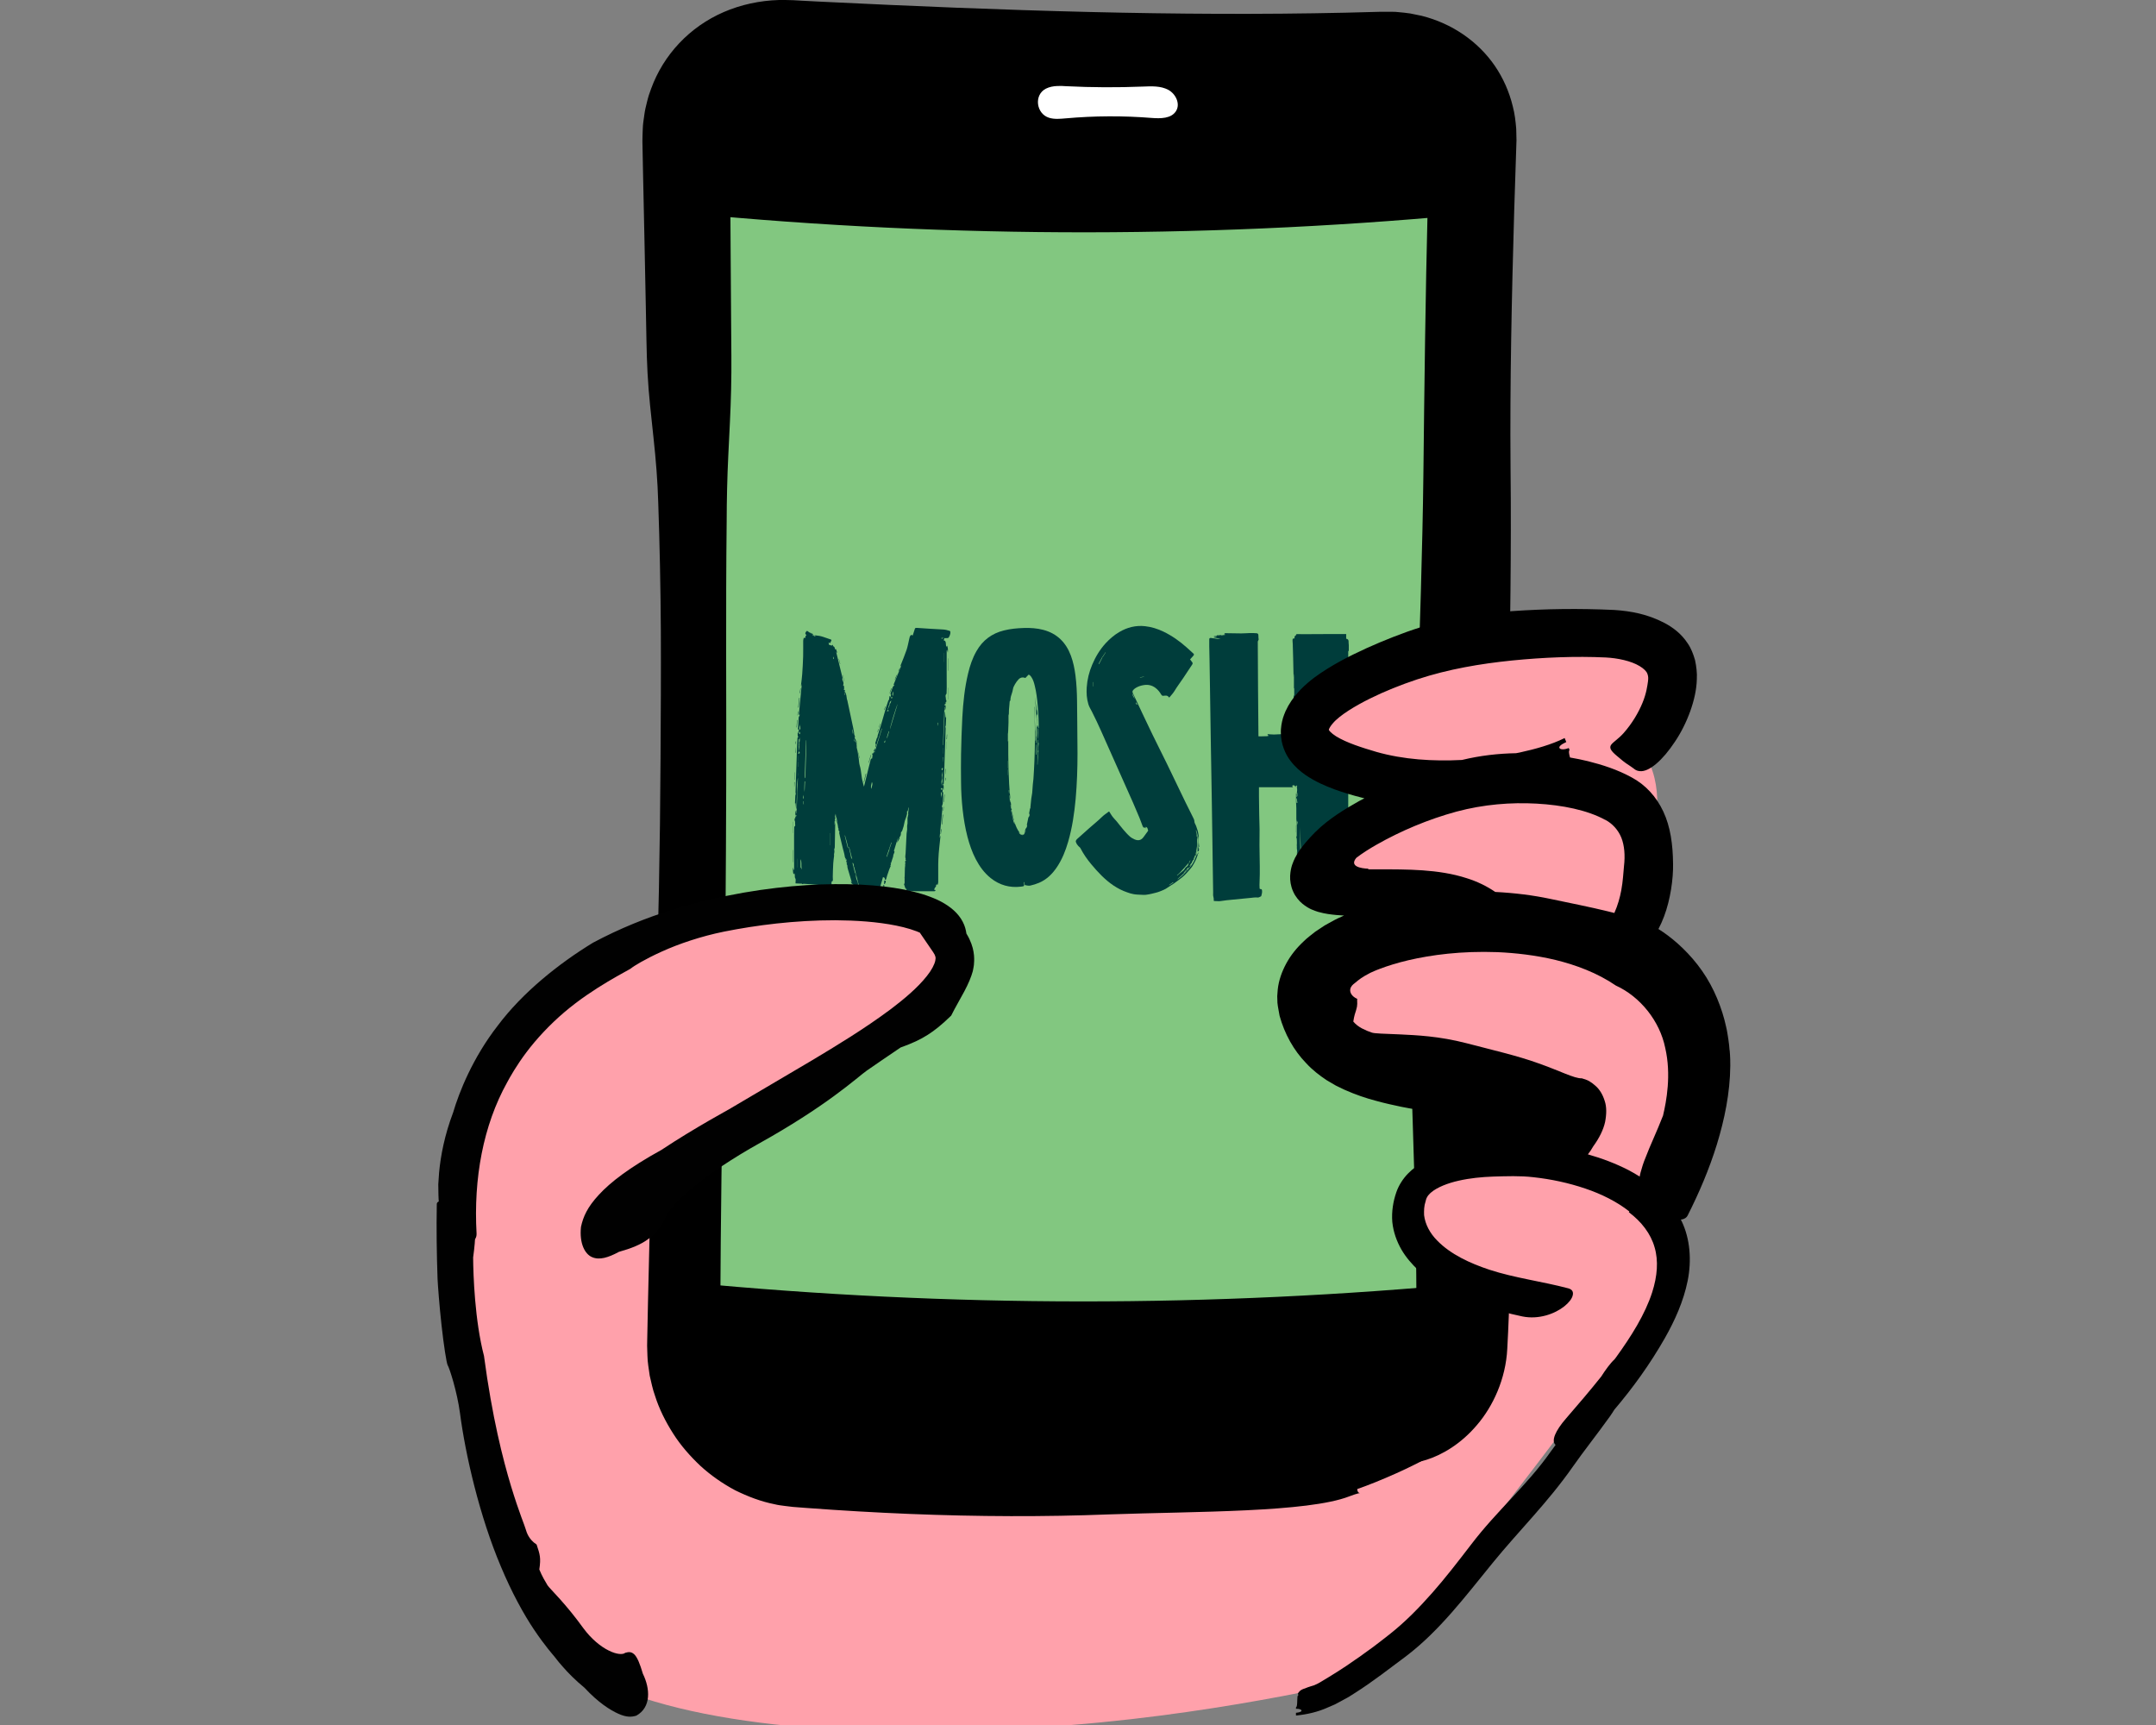 <?xml version="1.0" encoding="UTF-8"?>
<svg xmlns="http://www.w3.org/2000/svg" width="400" height="320" viewBox="0 0 400 320" fill="none">
  <rect x="0" y="0" width="400" height="320" fill="#808080" stroke="none"/>
  <g clip-path="url(#clip0_336_5064)">
    <g clip-path="url(#clip1_336_5064)">
      <path d="M113.384 312.735C133.013 321.396 168.303 322.744 198.645 320.009C228.996 317.588 254.4 311.073 254.381 311.215C267.913 294.083 281.418 276.591 294.903 258.746C294.903 258.841 319.471 244.587 307.002 222.232C307.002 222.241 319.528 201.899 308.151 179.781C305.672 176.714 303.184 173.628 300.696 170.532C300.696 170.551 312.472 151.092 304.988 139.724C301.285 134.093 268.075 132.725 235.691 129.686C203.327 127.141 172.662 136.078 172.69 136.116C144.514 162.232 116.47 174.596 88.512 197.616C88.531 197.426 74.096 295.385 113.374 312.735H113.384Z" fill="#FFA1AB"></path>
      <path d="M256.261 269.136C219.927 271.757 183.45 271.795 147.116 269.231C137.638 268.566 129.965 260.152 129.965 250.693V27.027C129.965 17.559 137.638 10.627 147.116 11.291C183.45 13.846 219.927 13.818 256.261 11.197C265.739 10.513 273.403 17.436 273.403 26.904C273.403 101.462 273.403 176.021 273.403 250.57C273.403 260.028 265.729 268.461 256.261 269.136Z" fill="#82C780"></path>
      <path fill-rule="evenodd" clip-rule="evenodd" d="M256.261 264.625V266.106C243.175 266.847 246.537 268.699 256.261 268.329V269.069C253.631 269.554 254.286 272.972 253.289 275.195C252.956 275.945 251.864 275.1 251.807 276.021C251.703 277.825 253.783 276.258 250.326 277.588C242.624 280.579 221.864 280.37 205.739 280.931C193.858 281.396 181.408 281.358 168.778 280.845C162.462 280.589 156.1 280.218 149.746 279.744C148.949 279.687 148.16 279.62 147.363 279.563C147.258 279.554 147.144 279.544 147.04 279.535C146.878 279.516 146.726 279.497 146.565 279.478C146.252 279.44 145.929 279.402 145.615 279.364C144.979 279.278 144.352 279.212 143.726 279.05C141.199 278.556 138.74 277.616 136.394 276.458C134.077 275.223 131.902 273.713 129.955 271.937C128.046 270.133 126.29 268.148 124.884 265.926C123.479 263.723 122.292 261.368 121.522 258.917C121.076 257.702 120.839 256.448 120.544 255.214C120.373 253.97 120.136 252.716 120.117 251.491C120.098 250.883 120.079 250.275 120.06 249.668C120.06 249.278 120.079 248.889 120.079 248.5C120.098 247.721 120.107 246.952 120.126 246.173C120.155 244.625 120.193 243.077 120.221 241.538C120.364 235.394 120.506 229.335 120.649 223.419C120.981 211.586 121.304 200.313 121.598 189.962C122.14 173.048 122.472 156.79 122.548 140.788C122.595 132.792 122.643 124.862 122.605 116.952C122.557 109.041 122.396 101.14 122.121 93.21C122.007 89.24 121.684 85.252 121.247 81.244C120.82 77.227 120.345 73.2 120.136 69.183C119.917 65.166 119.927 61.149 119.822 57.103C119.737 53.058 119.651 48.993 119.575 44.891C119.49 40.788 119.405 36.667 119.31 32.498C119.272 30.418 119.234 28.329 119.186 26.23C119.177 26.04 119.186 25.565 119.205 25.138C119.224 24.71 119.243 24.293 119.253 23.865C119.272 23.01 119.424 22.184 119.537 21.339C119.642 20.494 119.841 19.677 120.05 18.86C120.155 18.452 120.259 18.034 120.383 17.645C120.525 17.246 120.668 16.857 120.801 16.458C123.099 10.152 127.933 4.986 134.267 2.241C137.42 0.874 140.943 0.104 144.533 0C145.406 0 146.375 0 147.182 0.038C147.733 0.066 148.284 0.095 148.825 0.133C149.927 0.19 151.028 0.247 152.13 0.304C186.584 1.994 218.417 3.048 249.613 2.355C251.56 2.317 253.507 2.26 255.454 2.203C255.701 2.203 255.938 2.184 256.185 2.184C256.546 2.184 256.897 2.184 257.258 2.184C257.999 2.203 258.73 2.156 259.462 2.251C260.193 2.327 260.924 2.384 261.636 2.498C262.349 2.631 263.061 2.783 263.764 2.934C269.367 4.34 274.191 7.654 277.315 12.184C278.873 14.454 280.012 17.027 280.668 19.744C281.028 21.092 281.19 22.507 281.304 23.913C281.323 24.625 281.342 25.328 281.351 26.03C281.332 26.524 281.323 27.027 281.304 27.521C281.18 31.415 281.047 35.318 280.924 39.221C280.478 54.843 280.117 70.608 280.25 86.714C280.592 117.426 279.177 145.783 279.965 184.587C280.126 191.652 280.231 200.294 280.297 209.421C280.364 218.547 280.354 228.167 280.136 237.189C280.069 239.449 280.003 241.662 279.936 243.827C279.889 244.91 279.851 245.983 279.803 247.028C279.746 248.101 279.689 249.164 279.642 250.209C279.367 255.783 277.002 260.883 274.02 264.349C271.038 267.882 267.524 269.896 264.675 270.798C261.788 271.709 259.547 271.51 258.293 271.045C257.116 270.522 256.84 270.076 256.745 269.573C256.66 269.06 256.764 268.452 256.556 267.559C255.986 264.824 256.375 263.856 256.442 261.633C256.508 260.066 256.717 259.041 256.983 258.386C257.116 258.025 257.277 257.778 257.467 257.588C257.638 257.341 257.876 257.255 258.122 257.085C258.635 256.819 259.348 256.6 260.183 256.03C261.019 255.489 261.969 254.539 262.415 253.143C262.538 252.858 262.557 252.555 262.643 252.251C262.681 252.099 262.662 251.947 262.69 251.785C262.7 251.709 262.709 251.624 262.719 251.548C262.719 251.538 262.719 251.396 262.728 251.301V250.997C262.747 249.373 262.766 247.749 262.785 246.125C262.804 242.877 262.785 239.63 262.757 236.401C262.69 229.943 262.548 223.542 262.377 217.331C262.054 204.91 261.456 193.248 261.655 183.286C261.893 166.733 262.415 149.696 262.899 133.428C263.384 117.16 263.925 101.662 264.077 88.205C264.267 71.216 264.466 54.701 264.875 38.452C264.922 36.42 264.97 34.388 265.017 32.374C265.046 31.367 265.065 30.351 265.093 29.345C265.103 28.841 265.122 28.338 265.131 27.835C265.131 27.54 265.131 27.246 265.131 26.952C265.065 24.872 264.286 22.858 262.833 21.358C261.38 19.867 259.376 18.927 257.173 18.756C256.897 18.756 256.613 18.756 256.337 18.737C256.29 18.737 256.147 18.737 256.024 18.737C255.9 18.737 255.777 18.746 255.653 18.756C255.406 18.765 255.16 18.775 254.913 18.784C253.915 18.822 252.928 18.87 251.931 18.908C249.946 18.984 247.961 19.05 245.986 19.107C214.286 20.038 182.928 19.069 150.668 16.923C149.613 16.857 148.559 16.781 147.505 16.705C147.372 16.705 147.249 16.686 147.116 16.676C147.021 16.676 146.935 16.676 146.84 16.676C146.66 16.676 146.48 16.676 146.299 16.667C145.929 16.629 145.577 16.695 145.226 16.714C143.801 16.847 142.434 17.236 141.19 17.863C138.702 19.126 136.783 21.377 135.957 24.036C135.872 24.378 135.786 24.71 135.691 25.052C135.615 25.394 135.596 25.745 135.53 26.097C135.463 26.838 135.435 27.36 135.444 28.556C135.454 30.646 135.473 32.735 135.482 34.815C135.511 38.984 135.53 43.143 135.558 47.303C135.587 51.462 135.615 55.612 135.644 59.753C135.663 63.894 135.748 68.034 135.644 72.146C135.558 76.258 135.311 80.361 135.122 84.454C134.922 88.547 134.827 92.65 134.818 96.743C134.628 113.124 134.78 129.449 134.732 145.67C134.675 161.899 134.599 178.053 134.267 194.131C133.925 210.18 133.716 226.173 133.64 242.156C133.64 244.15 133.621 246.154 133.612 248.148C133.612 249.136 133.612 250.123 133.612 251.121C133.631 251.519 133.65 251.909 133.669 252.308C133.707 252.707 133.782 253.096 133.839 253.495C134.409 256.638 136.1 259.668 138.54 261.88C141.019 264.093 144.086 265.385 147.334 265.584C151.332 265.84 155.34 266.068 159.348 266.268C191.408 267.806 223.659 267.075 256.29 264.615L256.261 264.625Z" fill="black"></path>
      <path d="M127.714 237.911C176.166 242.564 224.95 242.592 273.402 237.996C273.222 243.951 273.042 249.895 272.861 255.85C272.861 255.65 270.383 270.171 234.514 272.07C198.607 274.482 137.714 269.012 137.752 268.528C137.752 268.556 125.777 256.875 127.714 237.92V237.911Z" fill="black"></path>
      <path d="M276.081 39.411C226.679 44.273 176.916 44.321 127.505 39.563C127.505 39.06 127.505 38.547 127.505 38.044C127.505 20.988 141.313 8.595 158.388 9.535C187.306 11.14 216.29 11.111 245.197 9.449C262.272 8.481 276.081 20.845 276.081 37.901V39.421V39.411Z" fill="black"></path>
      <path d="M246.954 277.446C250.345 277.569 268.009 269.877 269.765 266.961C271.522 264.179 250.867 259.649 250.867 259.573C250.867 259.573 243.574 277.398 246.954 277.455V277.446Z" fill="black"></path>
      <path d="M250.164 120.731C250.155 120.779 250.136 120.836 250.136 120.883C250.136 120.912 250.136 120.95 250.136 120.988C250.136 126.097 250.136 131.216 250.136 136.325C250.136 137.635 250.136 138.955 250.136 140.266C250.136 142.45 250.136 144.644 250.136 146.828C250.136 149.041 250.136 151.263 250.136 153.476C250.136 154.834 250.107 156.201 250.107 157.559C250.107 159.725 250.088 161.899 250.126 164.065C250.126 164.511 250.041 164.929 250.022 165.366C250.022 165.489 249.965 165.527 249.841 165.508C249.67 165.48 249.49 165.451 249.281 165.413L249.462 166.486C249.262 166.515 249.044 166.553 248.825 166.581C247.505 166.781 246.185 166.971 244.875 167.17C244.134 167.284 243.384 167.398 242.643 167.531C242.519 167.55 242.415 167.654 242.292 167.721L242.244 167.597H242.187L242.149 167.854C242.054 167.711 241.931 167.578 241.864 167.417C241.798 167.265 241.779 167.085 241.741 166.914C241.665 166.572 241.589 166.22 241.494 165.888C241.456 165.774 241.361 165.66 241.256 165.594C240.981 165.423 240.877 165.157 240.848 164.872C240.772 164.131 240.696 163.39 240.658 162.64C240.611 161.757 240.601 160.883 240.573 160C240.573 159.801 240.592 159.592 240.62 159.392C240.744 158.566 240.62 157.749 240.62 156.923C240.62 156.904 240.601 156.885 240.573 156.819V157.616H240.554C240.554 157.408 240.516 157.199 240.554 156.999C240.63 156.61 240.62 156.23 240.601 155.841C240.601 155.679 240.582 155.508 240.525 155.347L240.506 155.632V154.976L240.525 155.176H240.582C240.582 155.119 240.582 155.052 240.582 154.995C240.582 154.34 240.582 153.694 240.582 153.039C240.582 152.65 240.516 152.27 240.506 151.88C240.497 151.244 240.506 150.608 240.506 149.972C240.506 149.563 240.468 149.155 240.449 148.756C240.449 148.614 240.449 148.481 240.449 148.338C240.449 147.958 240.449 147.578 240.449 147.151C240.516 147.256 240.544 147.294 240.573 147.341C240.563 147.512 240.544 147.673 240.535 147.854C240.858 147.645 240.601 147.36 240.725 147.085L240.592 147.199C240.63 146.809 240.725 146.42 240.592 146.031C240.592 146.012 240.658 145.983 240.658 145.964C240.658 145.879 240.649 145.793 240.639 145.717L240.582 145.698L240.44 145.945L240.421 145.765H240.364L240.326 146.069L240.383 146.031C240.297 145.917 240.221 145.736 240.107 145.689C239.946 145.632 239.756 145.689 239.661 145.898L239.851 145.831V146.04H233.574C233.574 146.61 233.574 147.17 233.574 147.73C233.574 148.224 233.583 148.709 233.593 149.202C233.593 149.858 233.602 150.513 233.621 151.159C233.64 152.042 233.678 152.925 233.688 153.818C233.688 154.815 233.669 155.803 233.669 156.8C233.669 157.465 233.688 158.139 233.697 158.804C233.707 159.44 233.716 160.076 233.726 160.712C233.726 161.197 233.726 161.681 233.726 162.165C233.716 162.84 233.688 163.514 233.669 164.188C233.669 164.369 233.688 164.54 233.688 164.72C233.688 164.853 233.726 164.938 233.877 164.929C234.067 164.919 234.115 165.024 234.143 165.195C234.181 165.518 234.115 165.812 234.029 166.116C234.01 166.173 233.991 166.258 233.953 166.277C233.754 166.363 233.526 166.524 233.336 166.496C232.871 166.439 232.415 166.534 231.959 166.572C230.506 166.705 229.053 166.857 227.6 166.999C227.182 167.047 226.755 167.123 226.337 167.17C226.176 167.189 226.005 167.17 225.843 167.17C225.634 167.17 225.435 167.151 225.207 167.142C225.207 167.094 225.198 167.047 225.188 166.999C225.188 166.79 225.188 166.591 225.122 166.372C225.036 166.116 225.074 165.822 225.074 165.537C225.036 163.409 225.008 161.282 224.979 159.155C224.97 158.243 224.951 157.332 224.941 156.41C224.903 154.055 224.875 151.7 224.837 149.345C224.808 147.825 224.78 146.306 224.761 144.786C224.723 142.336 224.685 139.877 224.637 137.427C224.609 135.784 224.58 134.141 224.561 132.507C224.533 130.826 224.504 129.145 224.485 127.465C224.457 125.869 224.428 124.274 224.409 122.678C224.39 121.729 224.371 120.769 224.352 119.82C224.352 119.43 224.352 119.031 224.352 118.642C224.352 118.386 224.438 118.319 224.694 118.348C225.065 118.386 225.425 118.471 225.786 118.509C226.014 118.538 226.242 118.509 226.47 118.49L225.179 118.281C225.235 118.129 225.368 118.196 225.473 118.177C225.587 118.158 225.71 118.148 225.824 118.12L225.216 118.072V118.025C225.349 118.015 225.482 117.996 225.615 117.987C225.653 117.987 225.72 117.977 225.729 117.949C225.796 117.787 225.929 117.844 226.043 117.854C226.233 117.873 226.413 117.759 226.603 117.835C226.632 117.844 226.669 117.844 226.698 117.854C226.698 117.873 226.679 117.901 226.679 117.92C226.679 117.93 226.707 117.949 226.726 117.949C226.745 117.949 226.774 117.93 226.774 117.92C226.707 117.74 226.831 117.825 226.907 117.825C227.04 117.825 227.173 117.787 227.306 117.778V117.721L227.106 117.654V117.607L227.268 117.578L227.163 117.503V117.465C227.344 117.465 227.524 117.465 227.695 117.465C228.559 117.474 229.433 117.503 230.297 117.503C230.848 117.503 231.399 117.446 231.95 117.436C232.348 117.436 232.747 117.436 233.146 117.474C233.393 117.493 233.479 117.664 233.469 117.911C233.46 118.158 233.498 118.414 233.517 118.652L233.355 119.003C233.393 124.853 233.403 130.712 233.479 136.591C233.849 136.591 234.2 136.61 234.561 136.581C234.675 136.581 234.78 136.581 234.894 136.581C235.036 136.581 235.179 136.543 235.34 136.515L235.141 136.182C235.558 136.211 235.967 136.258 236.366 136.258C236.774 136.258 237.192 136.201 237.6 136.201C238.018 136.201 238.436 136.23 238.854 136.23C239.272 136.23 239.689 136.23 240.136 136.23C240.136 136.144 240.145 136.069 240.145 136.002C240.145 135.451 240.145 134.91 240.145 134.359C240.145 134.207 240.269 134.074 240.212 133.913C240.041 133.428 240.212 132.935 240.174 132.441C240.155 132.165 240.174 131.899 240.126 131.615L240.107 131.842H240.126V130.779H240.174V131.073H240.231L240.136 129.82H240.107V130.693H240.069L240.012 128.965C240.012 128.965 240.05 129.003 240.05 129.012C240.05 129.012 240.05 129.022 240.05 129.031C240.05 129.041 240.069 129.06 240.117 129.117V127.607L240.06 127.759V125.062H240.031L240.003 125.565H239.993C239.965 124.407 239.946 123.248 239.917 122.089C239.898 121.197 239.87 120.304 239.841 119.411C239.841 119.202 239.784 118.984 239.803 118.775C239.822 118.452 239.841 118.452 240.174 118.433C240.174 118.31 240.155 118.158 240.202 118.053C240.24 117.958 240.373 117.911 240.478 117.835L240.411 117.787C240.478 117.73 240.544 117.626 240.611 117.626C241 117.626 241.399 117.645 241.788 117.645C243.042 117.645 244.295 117.626 245.549 117.626C246.945 117.626 248.341 117.626 249.756 117.626V118.471C249.756 118.471 249.756 118.481 249.775 118.49C250.126 118.538 250.221 118.766 250.202 119.088C250.193 119.278 250.231 119.468 250.24 119.658V120.779L250.164 120.731ZM241.684 165.461C241.513 161.434 241.342 157.427 241.171 153.428C241.19 155.442 241.237 157.455 241.304 159.459C241.37 161.472 241.465 163.476 241.551 165.489L241.684 165.451V165.461ZM240.573 148.11H240.487C240.506 148.376 240.516 148.642 240.544 148.899C240.544 148.927 240.601 148.965 240.63 148.965C240.658 148.965 240.706 148.918 240.706 148.899C240.668 148.633 240.62 148.376 240.582 148.12L240.573 148.11ZM240.62 152.925H240.677L240.763 152.403H240.715L240.668 152.536L240.649 152.279H240.611V152.925H240.62Z" fill="#003D3B"></path>
      <path d="M150.943 117.825C151.313 117.873 151.684 117.901 152.045 117.968C152.263 118.006 152.481 118.072 152.7 118.139C153.175 118.291 153.64 118.462 154.115 118.623C154.257 118.671 154.305 118.747 154.21 118.889C154.134 119.012 154.096 119.155 154.039 119.297L153.726 119.202L153.839 119.668C154.02 119.601 154.143 119.696 154.248 119.772L154.561 119.611L154.523 119.886C154.827 119.886 154.837 120.133 154.903 120.332C154.932 120.418 154.932 120.56 155.103 120.399L155.34 121.121L155.302 121.14L155.188 120.931H155.15C155.15 120.988 155.15 121.035 155.169 121.083C155.549 122.621 155.929 124.16 156.299 125.698C156.318 125.774 156.29 125.86 156.28 125.945C156.28 126.002 156.28 126.059 156.28 126.106C156.347 126.287 156.451 126.458 156.489 126.648C156.518 126.79 156.461 126.942 156.442 127.094C156.442 127.123 156.423 127.161 156.413 127.189H156.556C156.575 127.369 156.631 127.55 156.613 127.73C156.603 127.825 156.508 127.911 156.603 128.015C156.65 128.329 156.698 128.633 156.745 128.946L156.821 128.927L156.594 128.015L156.66 127.968C156.717 128.025 156.774 128.091 156.821 128.158L156.698 128.177C156.736 128.262 156.783 128.357 156.831 128.443C157.002 128.803 157.078 129.183 157.106 129.573C157.106 129.706 157.182 129.829 157.211 129.953C157.572 131.643 157.933 133.343 158.293 135.033C158.36 135.356 158.417 135.67 158.474 135.992C158.483 136.068 158.464 136.144 158.464 136.163L158.664 136.752L158.626 136.771L158.55 136.648C158.578 136.809 158.531 136.971 158.692 137.104C158.778 137.17 158.759 137.351 158.787 137.483C158.844 137.768 158.892 138.063 158.949 138.348C158.949 138.357 158.949 138.376 158.949 138.386C158.882 138.775 159.101 139.117 159.129 139.487C159.167 139.905 159.253 140.313 159.319 140.731C159.376 141.14 159.376 141.567 159.49 141.956C159.822 143.001 159.775 144.112 160.088 145.157C160.164 145.404 160.183 145.651 160.288 145.935C160.611 144.625 160.924 143.362 161.237 142.108C161.323 141.776 161.408 141.434 161.494 141.102C161.541 140.912 161.56 140.693 161.807 140.693C161.826 140.551 161.845 140.437 161.855 140.323C161.855 140.218 161.959 140.114 161.826 140C161.788 139.972 161.855 139.82 161.883 139.706L161.978 139.801C162.064 139.715 162.007 139.459 162.263 139.573L162.32 139.373L162.168 139.44C162.045 139.364 162.168 139.022 162.415 138.794L162.311 139.278H162.358L163.631 135.176L163.574 135.157C163.498 135.394 163.412 135.632 163.336 135.879C163.222 136.239 163.146 136.619 163.004 136.961C162.804 137.464 162.7 138.006 162.51 138.519C162.5 138.557 162.481 138.595 162.462 138.623L162.405 138.604C162.405 138.547 162.415 138.49 162.434 138.433C162.491 138.253 162.557 138.063 162.396 137.892C162.377 137.873 162.396 137.816 162.415 137.778C162.5 137.502 162.576 137.237 162.662 136.961C162.69 136.885 162.757 136.819 162.804 136.752C162.804 136.676 162.795 136.581 162.823 136.496C163.042 135.784 163.27 135.071 163.488 134.359C163.811 133.276 164.115 132.194 164.428 131.121C164.542 130.731 164.675 130.342 164.808 129.962C164.837 129.896 164.913 129.839 164.941 129.801L165.027 129.117H165.103V129.335H165.169L165.33 128.87C165.273 128.841 165.226 128.832 165.198 128.804C165.188 128.785 165.197 128.737 165.207 128.709C165.349 128.281 165.492 127.854 165.644 127.426C165.672 127.36 165.748 127.313 165.796 127.256C165.853 127.189 165.9 127.123 165.948 127.056L165.9 127.018L165.815 127.085L165.767 127.056L167.239 123.438H167.211L167.087 123.618L167.03 123.59C167.059 123.523 167.078 123.447 167.106 123.381C167.477 122.441 167.876 121.51 168.198 120.551C168.417 119.905 168.521 119.221 168.683 118.557C168.797 118.091 168.74 118.12 169.025 117.778L169.338 117.873C169.443 117.54 169.556 117.227 169.651 116.914C169.784 116.448 169.775 116.458 170.25 116.486C171.798 116.591 173.346 116.695 174.903 116.771C175.349 116.79 175.767 116.895 176.185 117.028C176.252 117.047 176.318 117.161 176.328 117.227C176.347 117.607 176.195 117.949 176.005 118.272C175.976 118.329 175.862 118.357 175.786 118.367C175.596 118.386 175.406 118.376 175.207 118.386L174.675 118.319L174.713 118.557C174.818 118.405 174.941 118.367 175.093 118.405C175.122 118.405 175.169 118.386 175.207 118.376C175.188 118.452 175.16 118.538 175.141 118.614C175.122 118.709 174.979 118.832 175.235 118.841C175.311 118.841 175.416 119.003 175.444 119.098C175.492 119.269 175.482 119.449 175.501 119.63C175.511 119.734 175.53 119.829 175.549 119.924L175.625 119.953L175.701 119.753C175.862 120.029 175.919 120.684 175.843 121.092L175.729 120.579H175.663C175.653 120.655 175.634 120.731 175.634 120.798C175.634 121.975 175.634 123.143 175.634 124.321C175.634 125.413 175.644 126.496 175.644 127.588C175.644 127.911 175.625 128.243 175.615 128.566C175.615 128.623 175.615 128.699 175.577 128.737C175.264 129.06 175.549 129.43 175.482 129.772C175.672 129.915 175.539 130.114 175.558 130.294L175.482 130.209C175.378 130.342 175.577 130.627 175.254 130.646V130.94L175.368 130.788C175.501 130.94 175.473 131.491 175.302 131.833C175.292 131.709 175.264 131.605 175.264 131.501C175.264 131.396 175.283 131.292 175.292 131.187H175.216L174.951 138.205H175.008L175.273 132.042H175.321L175.425 133.134L175.52 133.001C175.52 133.096 175.53 133.153 175.53 133.21C175.511 133.647 175.501 134.074 175.473 134.511C175.473 134.615 175.416 134.71 175.378 134.824C175.397 134.9 175.444 135.005 175.444 135.109C175.425 135.879 175.397 136.638 175.368 137.407C175.302 139.487 175.235 141.567 175.169 143.647C175.15 144.169 175.122 144.701 175.093 145.223C175.093 145.318 175.122 145.451 174.97 145.48C174.96 145.48 174.941 145.584 174.97 145.594C175.112 145.717 175.074 145.888 175.074 146.04C175.074 146.201 175.074 146.353 175.074 146.515H175.008L174.97 146.22H174.913L174.856 146.98L174.979 146.923C174.979 147.227 174.979 147.521 174.979 147.816C174.96 148.243 174.941 148.661 174.903 149.088C174.894 149.212 174.818 149.316 174.789 149.44C174.751 149.554 174.723 149.668 174.694 149.782L174.761 149.801L174.808 149.658H174.875L174.324 155.404H174.362L174.409 155.1H174.466C174.466 155.166 174.476 155.233 174.466 155.29C174.39 155.973 174.314 156.657 174.248 157.341C174.105 158.68 174.048 160.029 174.067 161.377C174.077 162.137 174.077 162.897 174.067 163.656C174.067 163.827 173.982 164.008 173.934 164.207L173.868 164.046L173.678 164.141C173.669 164.312 173.697 164.473 173.517 164.606C173.403 164.691 173.374 164.9 173.308 165.052L173.574 165.119C173.545 165.309 173.403 165.337 173.26 165.337C172.216 165.337 171.171 165.337 170.136 165.337C169.784 165.337 169.433 165.29 169.082 165.271C168.873 165.261 168.654 165.271 168.445 165.261C168.179 165.261 168.151 165.233 168.179 164.976C168.179 164.938 168.179 164.9 168.179 164.862L168.009 164.881L167.695 163.951L167.762 163.922L167.819 163.979C167.819 163.979 167.828 163.96 167.828 163.941C167.847 162.963 167.847 161.994 167.885 161.016C167.885 160.779 167.98 160.551 167.923 160.304C167.904 160.237 167.98 160.152 168.018 160.057C167.781 159.962 167.961 159.763 168.018 159.706C168.151 159.554 168.037 159.506 167.971 159.44C167.99 159.392 168.037 159.345 168.028 159.316C167.885 158.965 167.999 158.614 168.018 158.262C168.065 157.056 168.132 155.85 168.198 154.644C168.217 154.388 168.284 154.141 168.303 153.884C168.322 153.685 168.284 153.476 168.293 153.276C168.293 153.105 168.36 152.925 168.369 152.754C168.379 152.45 168.369 152.146 168.369 151.842C168.369 151.728 168.388 151.624 168.417 151.51C168.445 151.368 168.493 151.216 168.512 151.073C168.521 151.007 168.474 150.931 168.483 150.864C168.55 150.513 168.54 150.162 168.616 149.81H168.559C168.521 149.972 168.474 150.152 168.436 150.332C168.417 150.399 168.464 150.513 168.322 150.475C168.312 150.475 168.255 150.56 168.265 150.598C168.36 150.94 168.198 151.254 168.122 151.567C168.065 151.814 167.933 152.032 167.866 152.279C167.781 152.612 167.733 152.944 167.648 153.276C167.572 153.561 167.477 153.837 167.382 154.103C167.363 154.169 167.315 154.236 167.258 154.283C167.125 154.407 167.135 154.549 167.144 154.72C167.144 154.862 167.078 155.014 167.011 155.147C166.964 155.252 166.812 155.29 166.888 155.47C166.916 155.537 166.812 155.67 166.755 155.774C166.66 155.964 166.565 156.144 166.451 156.334C166.432 155.992 166.669 155.698 166.66 155.347C166.546 155.651 166.432 155.964 166.328 156.268C166.185 156.714 166.043 157.17 165.919 157.626C165.891 157.721 165.767 157.844 165.948 157.949C165.976 157.968 165.929 158.139 165.891 158.234C165.843 158.395 165.729 158.547 165.729 158.699C165.729 158.984 165.568 159.221 165.511 159.487C165.463 159.696 165.378 159.896 165.311 160.095C165.311 160.114 165.254 160.124 165.207 160.143C165.425 160.332 165.207 160.446 165.16 160.608H165.273C165.169 160.845 165.055 161.073 164.97 161.311C164.827 161.69 164.704 162.07 164.58 162.46C164.514 162.669 164.476 162.897 164.4 163.105C164.352 163.229 164.248 163.229 164.143 163.162C164.191 162.868 164.162 162.83 163.82 162.707L163.032 165.47C162.586 165.451 162.149 165.451 161.712 165.413C161.399 165.385 161.095 165.271 160.782 165.223C160.259 165.138 159.727 165.071 159.205 164.995C159.072 164.976 158.93 164.938 158.778 164.9L158.892 164.359C158.749 164.169 158.635 164.397 158.502 164.359V164.245L158.455 164.283C158.369 164.188 158.293 164.093 158.208 164.008C158.179 163.979 158.122 163.97 158.084 163.941C158.046 163.922 158.009 163.894 157.99 163.856C157.942 163.761 157.904 163.647 157.838 163.495L158.037 163.685C157.838 163.02 157.657 162.403 157.477 161.785C157.391 161.501 157.296 161.216 157.23 160.921C157.192 160.76 157.249 160.532 157.154 160.427C157.002 160.247 157.097 160.124 157.173 159.972L156.992 159.953L157.087 159.392H157.03L157.011 159.497L156.878 159.44C156.878 159.44 156.945 159.345 156.935 159.335C156.726 159.107 156.717 158.822 156.669 158.538C156.613 158.196 156.489 157.873 156.413 157.54C156.214 156.724 156.014 155.898 155.815 155.071C155.767 154.872 155.72 154.672 155.682 154.473C155.682 154.445 155.739 154.407 155.739 154.378C155.739 154.321 155.739 154.236 155.71 154.207C155.549 154.084 155.549 153.932 155.577 153.761C155.577 153.751 155.577 153.732 155.577 153.723C155.549 153.656 155.492 153.59 155.492 153.523C155.492 153.324 155.435 153.143 155.406 152.954C155.321 152.46 155.254 151.956 155.16 151.453V151.681H155.122L155.036 150.95C155.008 151.083 154.96 151.244 154.922 151.415C154.913 151.491 154.903 151.596 154.941 151.652C155.065 151.823 154.941 151.909 154.884 151.975C154.894 152.108 154.951 152.251 154.903 152.308C154.713 152.526 154.837 152.764 154.78 152.982H154.827V152.526H154.894C154.894 152.526 154.894 152.621 154.894 152.659C154.913 152.773 154.951 152.878 154.951 152.992C154.932 154.226 154.913 155.461 154.884 156.695C154.884 156.904 154.884 157.123 154.856 157.332C154.856 157.398 154.77 157.455 154.77 157.512C154.77 157.683 154.818 157.854 154.808 158.025C154.808 158.167 154.742 158.319 154.732 158.462C154.723 158.576 154.761 158.69 154.742 158.803C154.694 159.259 154.609 159.715 154.59 160.171C154.542 160.978 154.523 161.795 154.504 162.602C154.504 162.792 154.523 162.992 154.523 163.181C154.523 163.305 154.552 163.447 154.352 163.495C154.305 163.495 154.276 163.647 154.267 163.742C154.257 163.884 154.267 164.036 154.267 164.179C154.267 164.312 154.229 164.359 154.086 164.34C152.918 164.236 151.75 164.141 150.582 164.046C150.098 164.008 149.623 163.979 149.139 163.951C149.044 163.951 148.949 163.989 148.844 164.008C148.759 163.865 148.597 163.922 148.445 163.913C148.17 163.903 147.885 163.894 147.591 163.875C147.591 163.751 147.591 163.666 147.6 163.571C147.61 163.343 147.676 163.124 147.524 162.887C147.429 162.745 147.477 162.498 147.458 162.298C147.448 162.203 147.42 162.118 147.391 161.994L147.22 162.184C147.087 161.738 147.097 161.311 147.135 160.883L147.239 161.377H147.306C147.306 161.32 147.334 161.254 147.334 161.197C147.334 160.465 147.334 159.725 147.325 158.993C147.325 157.635 147.325 156.268 147.325 154.91C147.325 154.445 147.344 153.979 147.353 153.514C147.353 153.457 147.353 153.362 147.382 153.343C147.61 153.21 147.534 153.02 147.515 152.83C147.505 152.697 147.515 152.564 147.515 152.431C147.515 152.365 147.448 152.308 147.439 152.232C147.42 152.08 147.41 151.928 147.439 151.757L147.515 151.852C147.619 151.709 147.439 151.444 147.743 151.406V151.149L147.591 151.311C147.534 150.931 147.543 150.598 147.705 150.275C147.714 150.37 147.733 150.465 147.733 150.57C147.733 150.674 147.733 150.779 147.733 150.883H147.781C147.866 148.69 147.952 146.496 148.037 144.302C148.037 143.96 148.037 143.609 148.037 143.267C148.018 143.39 148.018 143.514 148.018 143.637C148.018 143.856 148.037 144.084 148.046 144.302C148.028 144.35 147.999 144.397 147.99 144.454C147.952 144.805 147.904 145.157 147.885 145.508C147.866 145.774 147.885 146.04 147.885 146.306C147.885 146.705 147.904 147.104 147.866 147.502C147.79 148.31 147.809 149.126 147.752 149.943C147.752 149.981 147.733 150.01 147.695 150.048L147.591 148.927L147.534 149.069H147.505C147.505 149.022 147.496 148.965 147.496 148.917C147.515 148.481 147.524 148.053 147.553 147.616C147.553 147.512 147.61 147.417 147.638 147.313C147.619 147.189 147.591 147.056 147.591 146.933C147.638 145.527 147.686 144.122 147.733 142.716C147.781 141.32 147.828 139.915 147.876 138.519C147.895 137.996 147.923 137.483 147.952 136.961C147.952 136.923 147.952 136.857 147.971 136.847C148.208 136.733 148.009 136.61 147.999 136.477C147.971 136.23 147.999 135.973 147.999 135.727H148.056L148.094 136.011H148.16L148.208 135.261L148.065 135.347C148.065 135.347 148.046 135.29 148.046 135.271C148.065 134.91 148.103 134.549 148.122 134.198C148.141 133.856 148.141 133.504 148.17 133.162C148.17 133.058 148.217 132.944 148.284 132.849C148.369 132.726 148.388 132.612 148.312 132.469L148.265 132.621H148.198L148.759 126.942H148.721L148.683 127.237H148.616C148.616 127.18 148.616 127.123 148.616 127.066C148.692 126.391 148.787 125.717 148.835 125.033C148.911 123.941 148.977 122.84 149.006 121.738C149.034 120.779 149.006 119.82 149.015 118.86C149.015 118.671 149.091 118.471 149.148 118.234L149.234 118.405C149.386 118.348 149.462 118.253 149.433 118.072C149.433 118.025 149.471 117.939 149.518 117.92C149.642 117.863 149.623 117.806 149.537 117.73C149.386 117.591 149.373 117.436 149.499 117.265C149.499 117.265 149.499 117.256 149.509 117.246C149.604 117.161 149.642 116.952 149.841 117.085C149.955 117.161 150.05 117.256 150.164 117.322C150.25 117.37 150.354 117.398 150.449 117.436L150.478 117.388L150.554 117.673L150.696 117.407C150.706 117.626 150.801 117.74 150.99 117.778C150.99 117.778 151 117.778 151.009 117.778L150.99 117.797C150.99 117.797 150.99 117.806 150.99 117.816C150.99 117.816 150.99 117.825 150.981 117.825C150.905 117.806 150.829 117.787 150.753 117.768L150.734 117.825L151.247 118.072L151.294 117.996L150.99 117.797L150.943 117.825ZM149.31 144.34H149.367C149.452 143.97 149.414 143.59 149.443 143.21C149.462 142.821 149.471 142.422 149.48 142.032C149.49 141.643 149.509 141.244 149.518 140.855C149.528 140.465 149.537 140.067 149.556 139.677C149.566 139.288 149.585 138.889 149.585 138.5C149.585 138.11 149.585 137.721 149.585 137.332H149.537C149.452 139.62 149.367 141.909 149.291 144.198C149.291 144.245 149.3 144.293 149.31 144.35V144.34ZM158.436 160.636L158.293 160.086L158.246 160.2L158.179 160.038H158.141L158.654 162.042L158.702 161.937C158.74 162.137 158.816 162.317 158.797 162.479C158.778 162.64 158.825 162.764 158.854 162.916C158.958 163.381 159.357 163.799 159.11 164.34L159.367 164.369C159.367 164.321 159.357 164.283 159.348 164.255C159.053 163.105 158.768 161.956 158.464 160.807C158.445 160.741 158.388 160.693 158.35 160.627H158.426L158.436 160.636ZM166.537 130.598C166.318 130.94 165.036 135.119 165.122 135.271L166.537 130.598ZM148.521 159.383V160.95H148.569L148.597 160.921L148.645 161.206H148.711C148.711 161.149 148.73 161.092 148.711 161.045C148.635 160.484 148.787 159.886 148.521 159.383ZM174.78 145.746H174.818L174.913 143.02C174.846 143.286 174.799 143.542 174.751 143.799C174.751 143.827 174.77 143.856 174.77 143.884C174.77 144.093 174.846 144.34 174.77 144.52C174.618 144.9 174.675 145.271 174.685 145.651L174.732 145.166H174.78V145.746ZM148.141 139.269H148.17C148.217 139.022 148.255 138.766 148.293 138.519C148.293 138.49 148.293 138.462 148.274 138.424C148.236 138.215 148.36 138.006 148.255 137.797V137.778C148.464 137.445 148.36 137.075 148.36 136.724L148.312 137.18L148.208 137.056L148.141 139.269ZM161.674 146.344C161.684 145.926 162.007 145.537 161.76 145.062C161.684 145.518 161.465 145.917 161.674 146.344ZM157.287 157.256L157.363 157.237C157.201 156.477 157.002 155.727 156.774 154.986H156.717L157.277 157.256H157.287ZM165.198 130.038H165.16L164.704 131.548L164.761 131.567C164.799 131.235 165.093 130.997 165.046 130.636C165.046 130.617 165.084 130.589 165.103 130.57C165.235 130.456 165.368 130.086 165.33 129.905L165.216 130.181H165.188V130.038H165.198ZM157.543 157.123H157.486C157.534 157.341 157.572 157.559 157.619 157.778C157.686 158.072 157.762 158.367 157.828 158.661C157.857 158.794 157.857 158.946 157.895 159.069C157.942 159.183 158.028 159.288 158.122 159.421L157.543 157.123ZM149.367 144.948H149.272C149.272 145.603 149.167 146.258 149.272 146.914L149.367 144.948ZM165.046 157.559L164.941 157.521L164.466 158.917L164.542 158.946L165.046 157.559ZM154.039 154.568L154.01 154.549V156.79H154.039V154.568ZM174.637 146.885C174.457 147.322 174.723 147.683 174.685 148.063C174.685 147.683 174.837 147.303 174.637 146.885ZM148.35 134.331C148.398 134.691 148.17 135.071 148.426 135.413C148.597 135.043 148.369 134.691 148.35 134.331ZM164.533 136.933H164.58L164.97 135.67L164.894 135.651C164.77 136.078 164.571 136.486 164.533 136.933ZM149.063 147.332C149.12 147.569 148.797 147.892 149.063 148.224V147.332ZM165.615 129.041H165.682L165.748 128.234C165.549 128.595 165.511 128.832 165.606 129.041H165.615ZM164.96 157.474L165.017 157.502L165.425 156.315L165.359 156.296L164.951 157.483L164.96 157.474ZM148.369 136.201L148.426 136.173C148.426 136.059 148.426 135.945 148.426 135.831C148.426 135.803 148.331 135.793 148.284 135.774C148.265 135.879 148.227 135.973 148.236 136.078C148.236 136.116 148.331 136.154 148.379 136.192L148.369 136.201ZM174.533 146.344L174.723 146.572C174.761 146.486 174.818 146.41 174.827 146.315C174.827 146.258 174.761 146.201 174.723 146.144L174.542 146.344H174.533ZM175.141 121.14H175.122V122.802H175.141V121.14ZM148.388 139.696L148.274 139.392H148.208L148.075 139.82L148.132 139.839L148.398 139.696H148.388ZM174.96 142.469L174.903 142.441C174.827 142.498 174.704 142.555 174.685 142.631C174.666 142.707 174.732 142.811 174.77 142.906L174.837 142.887L174.96 142.469ZM147.866 160.931H147.885V159.307H147.866V160.931ZM158.17 135.318H158.113L158.227 136.163C158.369 135.841 158.189 135.594 158.17 135.318ZM165.435 129.611C165.492 129.506 165.549 129.449 165.549 129.392C165.549 129.345 165.482 129.297 165.444 129.25C165.397 129.307 165.34 129.364 165.321 129.43C165.311 129.468 165.378 129.525 165.444 129.611H165.435ZM164.105 137.778H164.172L164.267 137.332C164.162 137.464 163.963 137.578 164.105 137.778ZM164.875 131.909L164.78 131.615L164.533 131.947L164.875 131.909ZM174.979 138.756H174.96V139.81H174.979V138.756ZM174.932 141.33H174.951L174.989 140.456H174.932V141.33ZM154.723 122.279L154.599 121.795C154.514 122.07 154.552 122.213 154.723 122.279ZM148.113 141.159H148.132V140.237H148.113V141.159ZM149.053 149.193H149.129L149.091 148.642H149.025L149.063 149.193H149.053ZM148.056 142.241H148.084V141.33H148.056V142.241ZM174.077 134.074H173.991L173.963 134.596H174.01L174.077 134.074ZM158.512 137.161L158.426 137.189L158.559 137.588L158.626 137.569L158.512 137.17V137.161Z" fill="#003D3B"></path>
      <path d="M190.022 163.628C190.022 163.628 189.974 163.685 189.974 163.713C189.974 163.77 189.974 163.818 189.984 163.875C190.05 164.378 190.022 164.407 189.471 164.473C187.363 164.739 185.473 164.217 183.811 162.897C182.624 161.947 181.75 160.75 181.047 159.411C180.354 158.082 179.87 156.676 179.49 155.223C179.063 153.571 178.787 151.89 178.597 150.19C178.417 148.5 178.312 146.8 178.303 145.1C178.293 143.371 178.265 141.643 178.303 139.915C178.35 137.626 178.417 135.337 178.54 133.058C178.692 130.323 178.968 127.597 179.613 124.919C179.955 123.476 180.421 122.08 181.171 120.779C182.32 118.766 184.02 117.502 186.261 116.952C187.477 116.648 188.702 116.534 189.946 116.496C191.171 116.458 192.386 116.534 193.574 116.847C196.138 117.531 197.771 119.193 198.683 121.634C199.12 122.811 199.367 124.046 199.528 125.29C199.727 126.857 199.803 128.443 199.822 130.019C199.832 131.273 199.851 132.526 199.86 133.78C199.879 135.784 199.908 137.787 199.908 139.782C199.908 142.583 199.813 145.385 199.566 148.177C199.319 150.874 198.93 153.552 198.17 156.163C197.686 157.825 197.059 159.411 196.09 160.855C195.245 162.118 194.2 163.153 192.785 163.761C192.254 163.989 191.693 164.16 191.133 164.283C190.839 164.35 190.516 164.245 190.212 164.207C190.155 164.207 190.098 164.093 190.079 164.017C190.06 163.894 190.079 163.77 190.079 163.647L190.031 163.628H190.022ZM189.917 154.834V154.805C189.917 154.805 189.984 154.786 189.993 154.767C190.088 154.568 190.193 154.359 190.278 154.16C190.297 154.122 190.278 154.074 190.278 153.998L190.031 154.53C190.05 154.464 190.05 154.378 190.079 154.321C190.212 154.074 190.202 153.77 190.43 153.552C190.544 153.447 190.535 153.219 190.582 153.049L190.497 153.068C190.573 152.688 190.649 152.317 190.734 151.947C190.763 151.814 190.772 151.643 190.857 151.558C191.066 151.368 190.99 151.13 191.009 150.912L190.905 151.026L191.104 149.943H191.142L191.171 150.038C191.19 149.943 191.161 149.848 191.171 149.753C191.218 149.221 191.266 148.68 191.332 148.148C191.38 147.787 191.465 147.426 191.503 147.066C191.551 146.553 191.57 146.049 191.617 145.537C191.646 145.185 191.703 144.843 191.731 144.492C191.798 143.4 191.874 142.317 191.912 141.225C191.969 139.801 192.007 138.376 192.016 136.942C192.026 135.803 191.988 134.663 191.969 133.523C191.959 133.011 191.921 132.507 191.893 131.994C191.874 131.709 191.864 131.415 191.845 131.13H191.893L192.073 135.717L192.092 135.375H192.102V137.388H192.159V136.61H192.206V137.854H192.282C192.358 136.676 192.339 135.489 192.348 134.312L192.405 134.862H192.443L192.462 134.52C192.519 134.587 192.529 134.663 192.548 134.729C192.576 134.843 192.605 134.957 192.643 135.081C192.614 135.109 192.567 135.147 192.567 135.176C192.586 135.508 192.519 135.85 192.557 136.182C192.576 136.41 192.557 136.648 192.567 136.876C192.567 136.952 192.586 137.028 192.595 137.104C192.643 136.733 192.643 136.372 192.643 136.002C192.643 135.689 192.643 135.385 192.643 135.071C192.662 135.043 192.709 135.014 192.709 134.986C192.709 134.407 192.709 133.818 192.681 133.238C192.643 132.422 192.595 131.615 192.519 130.807C192.415 129.62 192.282 128.443 191.997 127.294C191.855 126.686 191.684 126.078 191.323 125.556C191.19 125.366 191.038 125.204 190.839 125.147L190.231 125.774C189.746 125.575 189.31 125.67 188.958 126.04C188.711 126.296 188.502 126.6 188.322 126.904C188.141 127.208 187.98 127.512 187.923 127.873C187.857 128.31 187.686 128.728 187.562 129.155C187.524 129.278 187.505 129.392 187.486 129.516C187.467 129.63 187.458 129.753 187.458 129.867C187.458 129.905 187.467 129.943 187.477 129.981L187.448 130L187.429 129.934C187.391 130.01 187.334 130.067 187.325 130.124C187.306 130.323 187.296 130.532 187.277 130.731C187.249 131.045 187.211 131.358 187.192 131.681C187.173 131.928 187.192 132.165 187.173 132.412C187.173 132.498 187.135 132.583 187.116 132.659C187.106 132.707 187.116 132.764 187.106 132.821C187.106 133.229 187.106 133.647 187.106 134.055C187.087 134.72 187.049 135.385 187.03 136.049H187.002V135.689H186.992V137.531H187.03L187.059 137.369C187.059 140.969 187.068 144.568 187.448 148.148H187.401L187.334 147.54H187.287L187.372 148.841H187.42L187.467 148.329C187.534 148.889 187.591 149.383 187.648 149.886C187.629 149.858 187.6 149.82 187.591 149.782C187.581 149.639 187.572 149.497 187.562 149.354H187.477L187.572 150.038H187.629L187.648 149.877L187.724 150.181C187.724 150.181 187.619 150.209 187.619 150.228C187.619 150.332 187.61 150.446 187.629 150.541C187.724 151.026 187.819 151.52 187.933 152.004C187.999 152.298 188.103 152.574 188.198 152.859L188.246 152.84L188.16 152.374C188.189 152.431 188.217 152.498 188.236 152.555C188.455 153.267 188.749 153.932 189.205 154.521L189.006 154.407C189.11 154.672 189.433 154.91 189.718 154.929L189.927 154.805L189.917 154.834ZM192.453 141.833H192.5C192.519 141.415 192.519 140.978 192.567 140.551C192.614 140.124 192.51 139.687 192.681 139.326C192.643 139.269 192.605 139.24 192.605 139.212C192.605 139.012 192.605 138.813 192.624 138.614C192.643 138.367 192.681 138.12 192.709 137.873C192.709 137.844 192.709 137.825 192.709 137.787C192.69 137.816 192.681 137.835 192.671 137.844H192.633V137.237H192.576L192.453 141.823V141.833ZM192.254 138.101H192.197C192.178 138.737 192.121 139.373 192.178 140.01H192.254V138.101ZM186.983 141.149H186.954V142.526H186.983V141.149ZM187.011 142.745H186.983V143.789H187.011V142.745ZM187.239 146.6H187.144L187.201 147.218H187.239V146.6Z" fill="#003D3B"></path>
      <path d="M212.947 153.818V153.77L212.909 153.732L212.861 153.571L212.586 153.362L212.51 153.685L212.415 153.485L212.32 153.571L212.225 153.371V153.561L212.196 153.58C212.13 153.476 212.035 153.371 211.988 153.248C211.779 152.726 211.608 152.194 211.389 151.671C211.009 150.75 210.62 149.839 210.221 148.927C208.265 144.52 206.309 140.114 204.333 135.708C203.773 134.463 203.203 133.219 202.576 132.004C202.348 131.548 202.064 131.121 201.921 130.627C201.617 129.62 201.551 128.585 201.617 127.54C201.712 126.059 202.064 124.644 202.643 123.286C203.26 121.823 204.067 120.494 205.14 119.316C205.881 118.519 206.698 117.816 207.629 117.265C209.11 116.382 210.715 115.973 212.443 116.163C213.63 116.296 214.761 116.648 215.834 117.161C217.429 117.93 218.854 118.936 220.174 120.114C220.592 120.484 221 120.864 221.418 121.244C221.551 121.368 221.541 121.482 221.399 121.643C221.19 121.871 220.99 122.099 220.791 122.327C220.924 122.498 221.047 122.659 221.171 122.821C221.275 122.963 221.313 123.086 221.199 123.257C220.639 124.103 220.088 124.948 219.518 125.793C218.987 126.591 218.398 127.35 217.904 128.177C217.648 128.604 217.315 128.936 217.011 129.316C216.992 129.345 216.954 129.364 216.926 129.392C216.897 129.373 216.869 129.364 216.85 129.345C216.622 128.974 216.271 129.022 215.919 129.069C215.71 129.098 215.568 129.069 215.444 128.851C215.169 128.386 214.837 127.958 214.4 127.626C213.754 127.132 213.032 126.961 212.234 127.085C211.712 127.161 211.209 127.313 210.753 127.588C210.592 127.683 210.43 127.806 210.297 127.949C210.069 128.186 210.06 128.348 210.202 128.642C211.389 131.159 212.567 133.685 213.782 136.192C214.666 138.025 215.596 139.829 216.489 141.662C217.638 144.027 218.768 146.391 219.908 148.756C220.373 149.715 220.867 150.665 221.332 151.614C221.446 151.842 221.589 152.099 221.589 152.336C221.589 152.716 221.836 152.963 221.931 153.276C222.016 153.59 222.158 153.884 222.234 154.198C222.32 154.539 222.358 154.9 222.415 155.252C222.415 155.271 222.405 155.299 222.396 155.328L222.301 154.995L222.424 156.99H222.434L222.462 156.42H222.481V157.142L222.396 157.056H222.339C222.424 157.341 222.5 157.626 222.377 157.92L222.282 157.873L222.187 158.053C222.234 157.711 222.301 157.369 222.32 157.028C222.377 156.211 222.31 155.404 222.111 154.615C222.064 154.416 221.988 154.217 221.931 154.017L221.864 154.036C221.912 154.245 221.978 154.454 222.016 154.663C222.045 154.834 222.016 155.005 222.016 155.185H222.064L222.102 155.1H222.149C222.177 155.613 222.215 156.125 222.234 156.638C222.253 157.237 222.149 157.835 221.969 158.405C221.845 158.785 221.655 159.145 221.503 159.516C221.513 159.478 221.522 159.43 221.532 159.392C221.636 159.155 221.741 158.908 221.845 158.671L221.807 158.642C221.807 158.642 221.703 158.709 221.684 158.756C221.598 158.965 221.513 159.174 221.437 159.383C221.427 159.421 221.456 159.478 221.475 159.525C221.427 159.535 221.351 159.525 221.332 159.563C221.237 159.715 221.161 159.877 221.085 160.038C221.085 160.057 221.104 160.095 221.123 160.124C221.076 160.133 221.009 160.124 220.99 160.162C220.886 160.313 220.791 160.475 220.696 160.636L220.743 160.674L221.066 160.323L220.63 160.997L220.392 161.235C220.44 161.159 220.487 161.083 220.525 161.007C220.544 160.969 220.544 160.921 220.554 160.845C220.354 161.054 220.202 161.225 220.041 161.387C219.898 161.558 219.765 161.738 219.623 161.909L219.661 161.947C219.803 161.795 219.936 161.652 220.069 161.501C220.079 161.482 220.041 161.425 220.031 161.387C220.107 161.368 220.174 161.368 220.24 161.339C220.288 161.32 220.326 161.273 220.373 161.235C220.326 161.301 220.288 161.387 220.221 161.444C219.68 161.956 219.139 162.46 218.597 162.963C218.55 163.001 218.502 163.039 218.464 163.077C218.512 163.105 218.54 163.105 218.55 163.086C218.863 162.83 219.205 162.583 219.49 162.298C219.898 161.89 220.278 161.453 220.668 161.035C221.076 160.541 221.427 160.01 221.674 159.421C221.826 159.06 221.978 158.69 222.121 158.319L222.083 158.585H222.13L222.291 158.101C222.31 158.177 222.329 158.205 222.329 158.234C222.196 158.623 222.073 159.031 221.902 159.411C221.703 159.848 221.475 160.266 221.228 160.674C221.066 160.94 220.848 161.168 220.639 161.406C220.364 161.719 220.079 162.042 219.784 162.336C219.566 162.555 219.319 162.745 219.082 162.935C218.645 163.267 218.208 163.609 217.762 163.922C217.391 164.179 216.983 164.378 216.622 164.653C216.185 164.986 215.682 165.166 215.188 165.366C214.694 165.565 214.162 165.67 213.64 165.803C213.298 165.888 212.937 165.945 212.586 165.992C212.348 166.021 212.111 166.002 211.874 165.992C211.361 165.964 210.848 165.964 210.354 165.879C209.936 165.812 209.528 165.679 209.129 165.537C207.277 164.91 205.748 163.789 204.371 162.431C203.706 161.776 203.089 161.073 202.491 160.361C201.703 159.421 201 158.414 200.44 157.322C200.383 157.218 200.297 157.151 200.202 157.075C200.012 156.923 199.879 156.695 199.727 156.496C199.708 156.477 199.727 156.429 199.708 156.401C199.471 156.059 199.623 155.831 199.889 155.594C200.639 154.938 201.37 154.264 202.111 153.609C202.909 152.906 203.735 152.241 204.495 151.501C204.856 151.149 205.264 150.902 205.653 150.598C205.682 150.579 205.72 150.56 205.777 150.532C205.9 150.731 206.033 150.912 206.138 151.102C206.422 151.596 206.84 151.975 207.201 152.403C207.6 152.887 207.97 153.39 208.379 153.865C208.759 154.302 209.139 154.748 209.566 155.128C209.832 155.375 210.174 155.575 210.506 155.717C211.161 155.992 211.703 155.897 212.139 155.309C212.415 154.948 212.671 154.577 212.937 154.217C213.013 154.112 213.042 154.008 212.956 153.894L212.928 153.818H212.947ZM220.554 160.057C220.269 160.37 219.993 160.693 219.708 161.007C219.433 161.311 219.167 161.615 218.882 161.909C218.721 162.08 218.54 162.222 218.36 162.374L218.407 162.422C218.806 162.099 219.205 161.776 219.594 161.444C219.718 161.339 219.784 161.206 219.86 161.073C219.955 160.912 220.136 160.807 220.278 160.684C220.468 160.513 220.487 160.275 220.554 160.048C220.592 160.048 220.668 160.048 220.677 160.019C220.743 159.886 220.8 159.753 220.857 159.62L220.81 159.592L220.563 160.048L220.554 160.057ZM221.817 158.547C222.111 158.471 222.358 156.021 222.083 155.413C222.083 155.973 222.121 156.496 222.073 157.009C222.026 157.521 221.902 158.034 221.817 158.547ZM203.83 123.153L203.906 123.181L204.523 121.985L204.457 121.947L203.82 123.143L203.83 123.153ZM210.544 129.658L210.107 128.642C210.088 129.079 210.335 129.354 210.544 129.658ZM217.705 163.723L217.648 163.647L216.897 164.169L216.935 164.217L217.705 163.723ZM205.14 121.035L205.102 120.997L204.504 121.899L204.561 121.937L205.14 121.026V121.035ZM211.009 130.722L210.781 130.275C210.762 130.38 210.715 130.484 210.743 130.503C210.838 130.57 210.81 130.779 211.019 130.722H211.009ZM202.719 127.332H202.766C202.795 127.056 202.823 126.79 202.861 126.524H202.814L202.719 127.332ZM212.234 125.565V125.518L211.494 125.641V125.698L212.234 125.565Z" fill="#003D3B"></path>
      <path d="M175.9 124.425V122.137H175.938V124.425H175.9Z" fill="#003D3B"></path>
      <path d="M147.078 159.934V157.692H147.116V159.934H147.078Z" fill="#003D3B"></path>
      <path d="M164.058 163.333L164.343 163.4C164.314 163.77 164.219 163.979 164.02 164.017L164.058 163.343V163.333Z" fill="#003D3B"></path>
      <path d="M174.97 151.121L174.789 152.925H174.713L174.884 151.121H174.97Z" fill="#003D3B"></path>
      <path d="M147.125 154.53V152.45H147.154V154.53H147.125Z" fill="#003D3B"></path>
      <path d="M148.341 129.468C148.312 129.81 148.274 130.162 148.246 130.503C148.217 130.76 148.189 131.007 148.16 131.263H148.084L148.265 129.468H148.331H148.341Z" fill="#003D3B"></path>
      <path d="M175.872 129.734V127.597H175.9V129.734H175.872Z" fill="#003D3B"></path>
      <path d="M160.25 145.071L160.611 143.552L160.687 143.571L160.307 145.09H160.25V145.071Z" fill="#003D3B"></path>
      <path d="M166.499 125.052L166.024 126.211C165.986 126.04 166.28 125.271 166.499 125.052Z" fill="#003D3B"></path>
      <path d="M161.608 140.086L161.209 141.482L161.152 141.463L161.551 140.057L161.617 140.076L161.608 140.086Z" fill="#003D3B"></path>
      <path d="M175.103 148.766L175.207 147.389H175.264L175.169 148.766H175.093H175.103Z" fill="#003D3B"></path>
      <path d="M147.942 133.58L147.837 134.938H147.781L147.875 133.571H147.951L147.942 133.58Z" fill="#003D3B"></path>
      <path d="M175.596 138.955V137.569H175.615V138.955H175.596Z" fill="#003D3B"></path>
      <path d="M147.401 144.663V143.276H147.439V144.663H147.401Z" fill="#003D3B"></path>
      <path d="M147.543 139.639L147.591 138.689H147.61V139.639H147.543Z" fill="#003D3B"></path>
      <path d="M148.379 128.566L148.493 127.692H148.55L148.455 128.576H148.379V128.566Z" fill="#003D3B"></path>
      <path d="M174.675 153.837L174.561 154.72H174.504L174.59 153.827H174.675V153.837Z" fill="#003D3B"></path>
      <path d="M175.435 143.599V142.64H175.502L175.464 143.599H175.445H175.435Z" fill="#003D3B"></path>
      <path d="M165.046 128.557L165.35 127.692L165.416 127.721L165.103 128.576L165.046 128.557Z" fill="#003D3B"></path>
      <path d="M159.395 140.637L159.253 139.63H159.3L159.443 140.627H159.395V140.637Z" fill="#003D3B"></path>
      <path d="M175.615 137.122L175.672 136.258H175.72L175.682 137.132H175.615V137.122Z" fill="#003D3B"></path>
      <path d="M163.953 164.15C164.181 164.292 164.029 164.425 163.972 164.615C163.896 164.425 163.811 164.302 163.953 164.15Z" fill="#003D3B"></path>
      <path d="M147.353 145.954V145.1H147.42L147.372 145.954H147.353Z" fill="#003D3B"></path>
      <path d="M156.584 126.372L156.328 125.214H156.366L156.622 126.353L156.575 126.372H156.584Z" fill="#003D3B"></path>
      <path d="M240.459 153.096V154.407H240.44V153.096H240.459Z" fill="#003D3B"></path>
      <path d="M155.834 123.172L155.615 122.251H155.653L155.891 123.163H155.834V123.172Z" fill="#003D3B"></path>
      <path d="M148.094 131.976L148.018 132.688H147.961L148.028 131.976H148.094Z" fill="#003D3B"></path>
      <path d="M175.093 149.696L175.027 150.389H174.97L175.036 149.687H175.093V149.696Z" fill="#003D3B"></path>
      <path d="M163.061 134.948L163.279 134.226H163.327L163.118 134.976L163.051 134.957L163.061 134.948Z" fill="#003D3B"></path>
      <path d="M166.679 124.473L166.945 123.903L167.002 123.932L166.745 124.511L166.669 124.483L166.679 124.473Z" fill="#003D3B"></path>
      <path d="M167.781 162.688L167.733 163.381H167.752V162.678H167.781V162.688Z" fill="#003D3B"></path>
      <path d="M164.048 131.643L164.238 131.045L164.286 131.064L164.115 131.672L164.048 131.653V131.643Z" fill="#003D3B"></path>
      <path d="M240.563 159.012V158.034H240.582V159.012H240.563Z" fill="#003D3B"></path>
      <path d="M159.015 138.12L158.901 137.389H158.939L159.063 138.12H159.015Z" fill="#003D3B"></path>
      <path d="M155.226 152.726L155.112 152.108H155.169L155.264 152.716L155.226 152.735V152.726Z" fill="#003D3B"></path>
      <path d="M162.785 135.803L162.956 135.233L163.023 135.252L162.833 135.812L162.785 135.793V135.803Z" fill="#003D3B"></path>
      <path d="M175.444 144.283L175.416 144.777H175.359L175.378 144.283H175.444Z" fill="#003D3B"></path>
      <path d="M147.695 137.54L147.657 138.015H147.6L147.629 137.531H147.695V137.54Z" fill="#003D3B"></path>
      <path d="M189.708 154.957L189.234 154.587L189.395 154.701C189.547 154.815 189.708 154.91 189.917 154.834L189.708 154.957Z" fill="#003D3B"></path>
      <path d="M192.054 129.43L192.311 131.795L192.33 131.576C192.491 132.08 192.539 132.593 192.415 132.783V132.545H192.349V133.675H192.339L192.045 129.43H192.064H192.054Z" fill="#003D3B"></path>
      <path d="M188.132 152.26C188.094 152.184 188.027 152.118 188.008 152.042C187.904 151.624 187.809 151.206 187.714 150.779C187.686 150.655 187.695 150.532 187.686 150.408C187.724 150.522 187.762 150.627 187.781 150.741C187.894 151.244 188.008 151.747 188.122 152.251L188.132 152.26Z" fill="#003D3B"></path>
      <path d="M192.481 133.457V134.34H192.453V133.457H192.481Z" fill="#003D3B"></path>
      <path d="M111.143 233.703C117.448 211.367 188.778 190.702 176.565 174.045C177.287 166.305 152.472 163.637 128.483 170.237C104.476 177.132 81.294 193.295 84.789 230.133" fill="#FFA1AB"></path>
      <path d="M114.761 232.269C112.871 233.267 111.247 233.808 109.87 233.219C108.54 232.678 107.458 230.702 107.79 227.588C108.199 225.698 108.977 223.941 111.095 221.652C113.213 219.344 116.708 216.619 122.719 213.314C125.872 211.215 129.101 209.297 131.522 207.891C133.963 206.514 135.587 205.593 135.587 205.584C135.986 205.337 141.959 201.833 150.791 196.619C155.169 193.988 160.307 190.902 165.302 187.179C167.752 185.318 170.231 183.248 171.959 181.063C172.823 180 173.403 178.87 173.526 178.186C173.593 177.844 173.602 177.673 173.526 177.417C173.46 177.198 173.365 176.97 173.118 176.619C172.187 175.261 171.256 173.903 170.326 172.535C171.181 172.887 172.035 173.229 172.89 173.57C172.975 173.608 173.184 173.599 173.241 173.589C173.222 173.589 173.203 173.589 173.203 173.599C173.203 173.599 173.232 173.599 173.099 173.627C173.013 173.656 172.937 173.684 172.871 173.732C172.833 173.751 172.823 173.76 172.757 173.798C172.681 173.836 172.605 173.874 172.539 173.912C172.472 173.95 172.406 173.998 172.339 174.036C172.282 174.074 172.33 174.055 172.32 174.055C172.339 174.055 172.301 174.036 172.292 174.026C172.187 173.903 171.76 173.532 171.105 173.229C169.841 172.583 168.066 172.07 166.29 171.709C162.662 170.978 158.759 170.74 154.998 170.712C147.429 170.702 140.288 171.633 134.343 172.82C130.107 173.675 125.891 175.099 122.757 176.533C119.614 177.948 117.496 179.268 117.097 179.62C116.584 180.038 110.212 183.086 104.732 187.749C101.997 190.066 99.5 192.763 97.667 195.204C95.834 197.645 94.628 199.781 94.096 200.778C89.623 208.822 87.847 218.623 88.417 228.832C88.436 229.24 88.332 229.62 88.123 229.886C87.914 230.152 87.619 230.285 87.306 230.256C86.945 230.218 86.594 230.18 86.233 230.152C85.103 230.038 84.172 229.658 83.412 228.832C82.662 228.005 82.026 226.742 81.693 224.89C81.513 223.969 81.361 222.887 81.342 221.662C81.323 221.044 81.314 220.389 81.314 219.696C81.352 219.003 81.399 218.271 81.465 217.493C81.76 214.397 82.463 210.617 84.077 206.353C85.15 202.697 87.676 196.258 92.358 190.247C96.926 184.15 103.631 178.765 110.031 174.871C119.898 169.61 129.566 167.075 137.952 165.593C146.375 164.14 153.631 163.827 159.614 164.102C165.606 164.406 170.345 165.28 173.944 166.932C175.729 167.777 177.306 168.917 178.284 170.427C178.768 171.168 179.072 171.965 179.205 172.659C179.376 173.352 179.31 173.922 179.319 174.359C179.129 173.703 178.93 173.048 178.74 172.393C179.671 173.589 180.202 174.862 180.468 175.859C180.725 176.875 180.753 177.673 180.734 178.262C180.715 178.86 180.668 179.268 180.601 179.544C180.544 179.829 180.506 180.009 180.478 180.171C180.212 181.168 179.652 182.526 178.901 183.922C178.161 185.327 177.268 186.799 176.47 188.404C174.675 190.152 173.422 191.139 172.083 191.994C170.744 192.839 169.31 193.523 167.078 194.321C164.533 196.021 162.054 197.768 160.801 198.613C160.088 199.097 158.075 200.883 154.742 203.314C151.427 205.745 146.784 208.803 141.038 212.003C135.919 214.852 131.418 217.872 128.303 220.503C125.179 223.124 123.46 225.327 123.336 226.201C122.7 227.512 121.693 228.794 120.316 229.819C118.939 230.864 117.154 231.576 114.761 232.25V232.269Z" fill="#010101"></path>
      <path d="M297.173 241.291C297.173 241.377 274.761 240.532 267.562 233.941C260.373 227.407 259.699 216.41 276.071 214.568C292.443 212.659 306.992 222.251 306.992 222.251" fill="#FFA1AB"></path>
      <path d="M291.209 139.145C277.942 146.486 233.355 144.349 244.903 131.833C256.555 120.817 337.648 99.525 303.032 142.678" fill="#FFA1AB"></path>
      <path d="M277.752 169.126C264.666 156.932 236.033 170.589 247.591 158.214C259.214 146.761 324.381 128.366 302.833 175.698" fill="#FFA1AB"></path>
      <path d="M291.674 216.828C286.954 191.377 249.234 205.717 244.533 186.011C239.974 168.309 339.291 156.439 306.793 224.663" fill="#FFA1AB"></path>
      <path d="M320.886 194.853C320.839 194.226 320.782 193.533 320.658 192.792C320.535 192.051 320.44 191.254 320.231 190.427C319.518 187.122 318.018 183.276 315.805 180.133C313.612 176.971 310.867 174.501 308.616 172.953C308.293 172.735 307.99 172.536 307.686 172.336C308.065 171.633 308.417 170.845 308.73 170.009C309.927 166.847 310.449 162.982 310.402 160.313C310.373 156.648 309.908 153.352 308.597 150.56C307.306 147.768 305.254 145.565 302.709 144.207C300.05 142.754 297.306 141.88 294.58 141.197C293.488 140.931 292.386 140.712 291.285 140.522C291.104 139.877 290.99 139.326 291.199 139.136C291.152 139.012 291.095 138.889 291.047 138.765C290.174 139.117 289.49 139.041 289.338 138.784C289.177 138.528 289.537 138.129 290.592 137.654C290.487 137.407 290.383 137.16 290.288 136.914C287.828 138.139 284.837 138.965 281.921 139.601C281.703 139.649 281.484 139.687 281.266 139.725C277.99 139.782 274.647 140.152 271.237 140.978C265.834 141.254 260.402 140.912 255.378 139.487C252.643 138.68 249.851 137.797 247.895 136.6C247.429 136.306 247.03 135.992 246.802 135.745C246.556 135.489 246.527 135.347 246.537 135.394C246.546 135.442 246.47 135.499 246.575 135.242C246.669 135.005 246.907 134.606 247.277 134.188C247.895 133.438 249.006 132.583 250.212 131.804C251.427 131.026 252.766 130.285 254.143 129.601C256.916 128.224 259.879 127.047 262.928 126.03C268.759 124.112 274.666 123.124 280.525 122.526C286.366 121.947 292.292 121.7 297.923 121.966C300.107 122.08 302.586 122.593 304.191 123.561C304.989 124.036 305.501 124.568 305.644 125.005C305.796 125.442 305.834 125.745 305.748 126.41C305.634 127.179 305.473 128.585 304.723 130.399C303.991 132.184 302.795 134.226 301.228 135.992C300.278 137.056 299.338 137.607 298.939 138.129C298.55 138.661 298.73 139.193 299.984 140.228C300.877 140.969 301.209 141.32 302.462 142.118C303.279 142.64 303.374 142.953 304.2 143.048C305.948 143.267 308.502 140.997 310.725 137.626C312.975 134.321 314.732 129.677 314.808 126.049C314.884 124.824 314.723 123.599 314.476 122.45C314.153 121.32 313.735 120.237 313.118 119.354C311.931 117.531 310.345 116.382 308.816 115.565C305.71 113.941 302.652 113.362 299.499 113.153C292.899 112.849 286.793 112.934 280.487 113.371C274.2 113.856 267.762 114.796 261 117.217C257.534 118.471 254.267 119.839 251.076 121.405C249.48 122.194 247.904 123.039 246.309 124.027C244.713 125.033 243.099 126.106 241.342 127.873C240.506 128.765 239.756 129.63 239.006 130.94C238.825 131.273 238.645 131.633 238.483 131.975C238.322 132.355 238.17 132.764 238.037 133.162C237.914 133.609 237.8 134.055 237.733 134.52C237.676 135.014 237.61 135.48 237.638 135.983C237.648 138.015 238.464 139.886 239.386 141.092C240.307 142.317 241.294 143.124 242.216 143.77C244.067 145.024 245.815 145.764 247.534 146.41C249.253 147.037 250.952 147.54 252.681 147.977C252.833 148.015 252.985 148.053 253.137 148.082C252.795 148.262 252.443 148.443 252.102 148.632C250.772 149.373 249.452 150.161 248.103 151.064C246.755 151.985 245.387 152.991 243.953 154.425C243.327 155.062 242.833 155.594 242.216 156.315C241.627 157.037 240.99 157.778 240.269 159.136C239.927 159.886 239.461 160.769 239.357 162.469C239.319 163.314 239.461 164.387 239.908 165.366C240.012 165.613 240.145 165.85 240.278 166.078C240.411 166.287 240.554 166.486 240.706 166.686C241.028 167.103 241.313 167.379 241.636 167.645C242.89 168.661 243.811 168.908 244.542 169.155C245.292 169.373 245.824 169.459 246.375 169.554C247.496 169.725 248.445 169.791 249.357 169.839C249.196 169.914 249.044 169.981 248.882 170.057C248.009 170.427 247.173 170.883 246.356 171.348C245.929 171.567 245.539 171.814 245.16 172.08C244.77 172.336 244.381 172.593 244.001 172.849C243.298 173.428 242.529 173.96 241.902 174.596C240.582 175.821 239.471 177.198 238.645 178.718C237.828 180.228 237.239 181.871 237.059 183.552C237.03 183.97 237.002 184.387 236.964 184.796C236.983 185.204 236.992 185.613 237.002 186.03C237.078 186.847 237.277 187.645 237.401 188.443C238.322 191.776 240.003 194.834 242.339 197.236C243.46 198.462 244.808 199.506 246.128 200.38C246.707 200.722 247.287 201.054 247.847 201.386C248.388 201.652 248.92 201.909 249.443 202.156C251.532 203.086 253.498 203.742 255.245 204.197C257.011 204.691 258.597 205.024 260.031 205.328C265.72 206.42 268.816 206.961 269.091 207.075C269.091 207.075 270.392 207.426 272.149 208.034C273.915 208.632 276.09 209.535 277.733 210.627C278.198 211.168 278.569 211.671 278.863 212.127C275.862 212.203 272.795 212.564 269.67 213.371C267.828 213.856 265.957 214.501 264.048 215.556C263.099 216.125 262.13 216.771 261.228 217.702C260.335 218.613 259.509 219.858 259.063 221.159C258.464 222.877 258.16 224.777 258.312 226.676C258.502 228.566 259.148 230.313 260.012 231.814C260.886 233.314 261.969 234.511 263.099 235.603C264.248 236.638 265.454 237.559 266.698 238.338C271.693 241.434 277.04 243.058 282.434 244.207C285.492 244.834 288.493 243.713 290.221 242.336C291.085 241.652 291.655 240.902 291.788 240.285C291.94 239.668 291.712 239.193 290.952 238.993C286.119 237.711 281.047 237.084 276.337 235.546C272.719 234.349 269.12 232.678 266.66 230.152C265.264 228.756 264.409 227.084 264.21 225.423C264.181 224.577 264.191 223.742 264.485 222.868C264.514 222.763 264.542 222.65 264.571 222.545C264.599 222.441 264.628 222.317 264.666 222.279C264.732 222.165 264.761 222.042 264.856 221.928C264.894 221.871 264.932 221.814 264.97 221.757C265.027 221.7 265.074 221.643 265.131 221.586C265.216 221.462 265.359 221.348 265.492 221.225C266.622 220.247 268.626 219.468 270.649 219.022C272.7 218.556 274.875 218.338 277.04 218.262C279.499 218.196 282.007 218.091 284.447 218.376C287.8 218.737 291.066 219.449 294.115 220.484C297.163 221.51 299.993 222.934 302.292 224.739L302.197 224.872C304.542 226.629 306.261 228.86 306.973 231.377C307.714 233.884 307.486 236.733 306.527 239.734C305.226 243.789 302.643 247.901 299.822 251.795C299.737 251.918 299.642 252.032 299.556 252.146C298.73 252.915 297.876 254.103 297.068 255.366C294.97 257.996 292.766 260.57 290.573 263.105C288.531 265.442 287.762 267.303 288.607 268.044C288.293 268.462 287.99 268.879 287.686 269.307C283.26 275.603 277.809 280.133 272.947 286.505C270.43 289.782 268.151 292.735 265.729 295.48C263.308 298.215 260.782 300.826 257.762 303.21C256.85 303.96 255.815 304.691 254.77 305.518C254.238 305.897 253.688 306.296 253.137 306.695C252.595 307.103 252.035 307.502 251.465 307.873C249.224 309.478 246.926 310.883 244.884 312.099C244.533 312.298 244.143 312.507 243.754 312.65C243.365 312.773 242.975 312.877 242.614 313.01C242.434 313.077 242.263 313.143 242.092 313.219C241.931 313.267 241.779 313.314 241.646 313.381C241.37 313.504 241.133 313.675 240.971 313.913C240.668 314.34 240.839 313.827 240.858 314.435C240.858 314.748 240.744 314.454 240.725 314.701C240.639 315.442 240.734 316.6 240.44 316.743V316.99C241.551 316.942 242.045 317.588 240.44 317.74V318.243C242.5 318.044 244.504 317.578 246.309 316.762C246.764 316.562 247.22 316.372 247.676 316.173C248.103 315.945 248.54 315.707 248.968 315.48C249.395 315.242 249.832 315.024 250.25 314.777C250.658 314.52 251.066 314.254 251.475 313.998C254.742 311.918 257.743 309.563 260.858 307.246C267.078 302.517 271.845 296.163 276.945 289.914C281.817 283.932 287.135 278.765 291.845 272.023C293.707 269.354 296.347 266.021 298.692 262.745C298.968 262.365 299.234 261.937 299.509 261.5C302.994 257.407 306.138 253.029 308.873 248.243C310.734 244.957 312.339 241.405 313.108 237.607C313.868 233.827 313.574 229.81 311.988 226.524C311.94 226.429 311.883 226.334 311.836 226.239C311.94 226.239 312.035 226.22 312.13 226.192C312.586 226.087 312.937 225.84 313.099 225.499C315.207 221.329 317.087 216.961 318.521 212.327C319.936 207.702 320.971 202.792 321.019 197.711C321.019 197.084 321.019 196.106 320.905 194.853H320.886ZM297.828 152.08C299.167 152.792 300.231 153.97 300.81 155.404C301.38 156.857 301.532 158.661 301.294 160.703C301.171 161.909 301.114 163.428 300.791 165.166C300.544 166.505 300.136 167.958 299.509 169.364C299.11 169.259 298.692 169.155 298.255 169.05C295.131 168.281 291.247 167.512 287.543 166.733C284.495 166.087 281.076 165.65 277.41 165.461C275.786 164.349 274.001 163.504 272.159 162.925C269.452 162.042 266.669 161.652 263.915 161.453C261.161 161.263 258.426 161.263 255.739 161.273C255.065 161.273 254.39 161.273 253.726 161.273C253.801 161.235 253.887 161.187 253.963 161.149C253.963 161.149 249.936 161.159 251.636 159.136C252.747 158.281 254.039 157.464 255.406 156.686C259.87 154.15 264.951 151.994 270.221 150.56C275.264 149.212 280.307 148.813 285.093 149.079C289.841 149.345 294.476 150.266 297.809 152.089L297.828 152.08ZM302.159 217.075C299.756 215.84 297.211 214.881 294.599 214.141C294.96 213.685 295.292 213.2 295.596 212.65C296.707 211.13 297.477 209.573 297.79 208.139C298.065 206.714 298.103 205.337 297.714 204.216C297.363 203.077 296.793 202.108 296.005 201.424C295.625 201.073 295.216 200.779 294.799 200.532C294.362 200.304 293.896 200.152 293.441 200.028C292.178 200.123 289.272 198.594 285.406 197.246C281.541 195.84 276.802 194.767 272.149 193.542C266.907 192.184 262.728 192.042 259.775 191.89C256.84 191.757 254.941 191.747 254.447 191.529C254.229 191.443 253.925 191.348 253.612 191.216C253.327 191.083 253.004 190.931 252.652 190.76C252.102 190.465 251.522 190.047 251.076 189.506C251.142 188.984 251.256 188.566 251.332 188.243C251.427 187.93 251.513 187.654 251.598 187.388C251.75 186.914 251.798 186.591 251.807 186.22C251.826 185.945 251.76 185.66 251.807 185.299C250.706 184.805 250.411 184.036 250.516 183.495C250.62 182.944 251.038 182.612 251.304 182.412C251.579 182.213 252.102 181.671 253.26 180.997C253.545 180.826 253.877 180.655 254.238 180.465C254.485 180.361 254.732 180.247 254.998 180.123C255.311 179.981 255.672 179.858 256.024 179.715C257.477 179.164 259.243 178.613 261.332 178.12C265.52 177.151 271.066 176.382 277.809 176.629C281.171 176.781 284.827 177.179 288.607 178.082C292.367 179.012 296.299 180.446 299.794 182.83C304.295 184.881 307.933 189.392 308.949 194.397C310.098 199.373 309.167 204.311 308.54 206.952C307.306 210.123 306.09 212.612 305.321 214.682C304.884 215.707 304.609 216.638 304.381 217.474C304.305 217.749 304.257 218.006 304.21 218.262C303.536 217.844 302.861 217.436 302.159 217.075Z" fill="black"></path>
      <path d="M196.185 15.954C196.736 15.926 197.296 15.954 197.837 15.992C202.576 16.23 207.315 16.249 212.054 16.059C213.649 15.992 215.34 15.916 216.736 16.657C218.132 17.398 219.044 19.278 218.17 20.627C217.287 22.013 215.302 22.004 213.678 21.88C208.379 21.453 203.032 21.482 197.724 21.956C196.698 22.042 195.634 22.156 194.647 21.852C192.253 21.13 191.76 17.626 194.039 16.448C194.694 16.116 195.425 15.983 196.166 15.954H196.185Z" fill="white"></path>
      <path d="M119.291 310.532C120.601 313.21 120.876 316.704 118.046 318.271C117.154 318.537 116.233 318.594 114.723 317.911C113.241 317.246 111.047 315.897 108.426 313.077C106.812 311.757 105.368 310.304 104.39 309.164C103.887 308.604 103.488 308.119 103.232 307.778C102.966 307.436 102.814 307.246 102.814 307.246C102.69 307.094 101.133 305.356 99.148 302.412C97.163 299.478 94.894 295.318 92.937 290.627C88.958 281.244 86.347 269.857 85.34 262.137C84.799 258.11 83.384 253.78 83.061 253.267C82.852 252.944 82.32 249.506 81.921 245.869C81.513 242.232 81.237 238.404 81.18 237.255C81.019 232.602 80.953 227.996 81.038 223.343C81.038 223.153 81.171 222.991 81.399 222.887C81.627 222.782 81.931 222.744 82.244 222.801C82.605 222.858 82.956 222.915 83.317 222.963C87.866 223.675 88.835 225.612 87.781 233.267C87.8 236.496 88.085 244.986 89.794 251.529C91.313 262.944 93.308 270.712 94.818 275.717C96.347 280.731 97.363 283.02 97.524 283.656C97.714 284.283 98.085 285.565 99.556 286.524C100.174 288.376 100.383 288.965 100.06 291.149C100.544 292.383 101.256 293.533 101.589 294.093C101.788 294.406 102.681 295.299 103.896 296.657C105.121 298.025 106.631 299.829 108.246 302.061C109.699 304.036 111.475 305.479 112.947 306.192C114.428 306.932 115.568 306.97 115.995 306.61C116.318 306.515 116.631 306.448 116.926 306.496C117.22 306.543 117.486 306.704 117.743 306.961C118.255 307.521 118.711 308.585 119.281 310.522L119.291 310.532Z" fill="#010101"></path>
    </g>
  </g>
  <defs>
    <clipPath id="clip0_336_5064">
      <rect width="400" height="320" fill="white"></rect>
    </clipPath>
    <clipPath id="clip1_336_5064">
      <rect width="240" height="321.282" fill="white" transform="translate(81)"></rect>
    </clipPath>
  </defs>
</svg>
